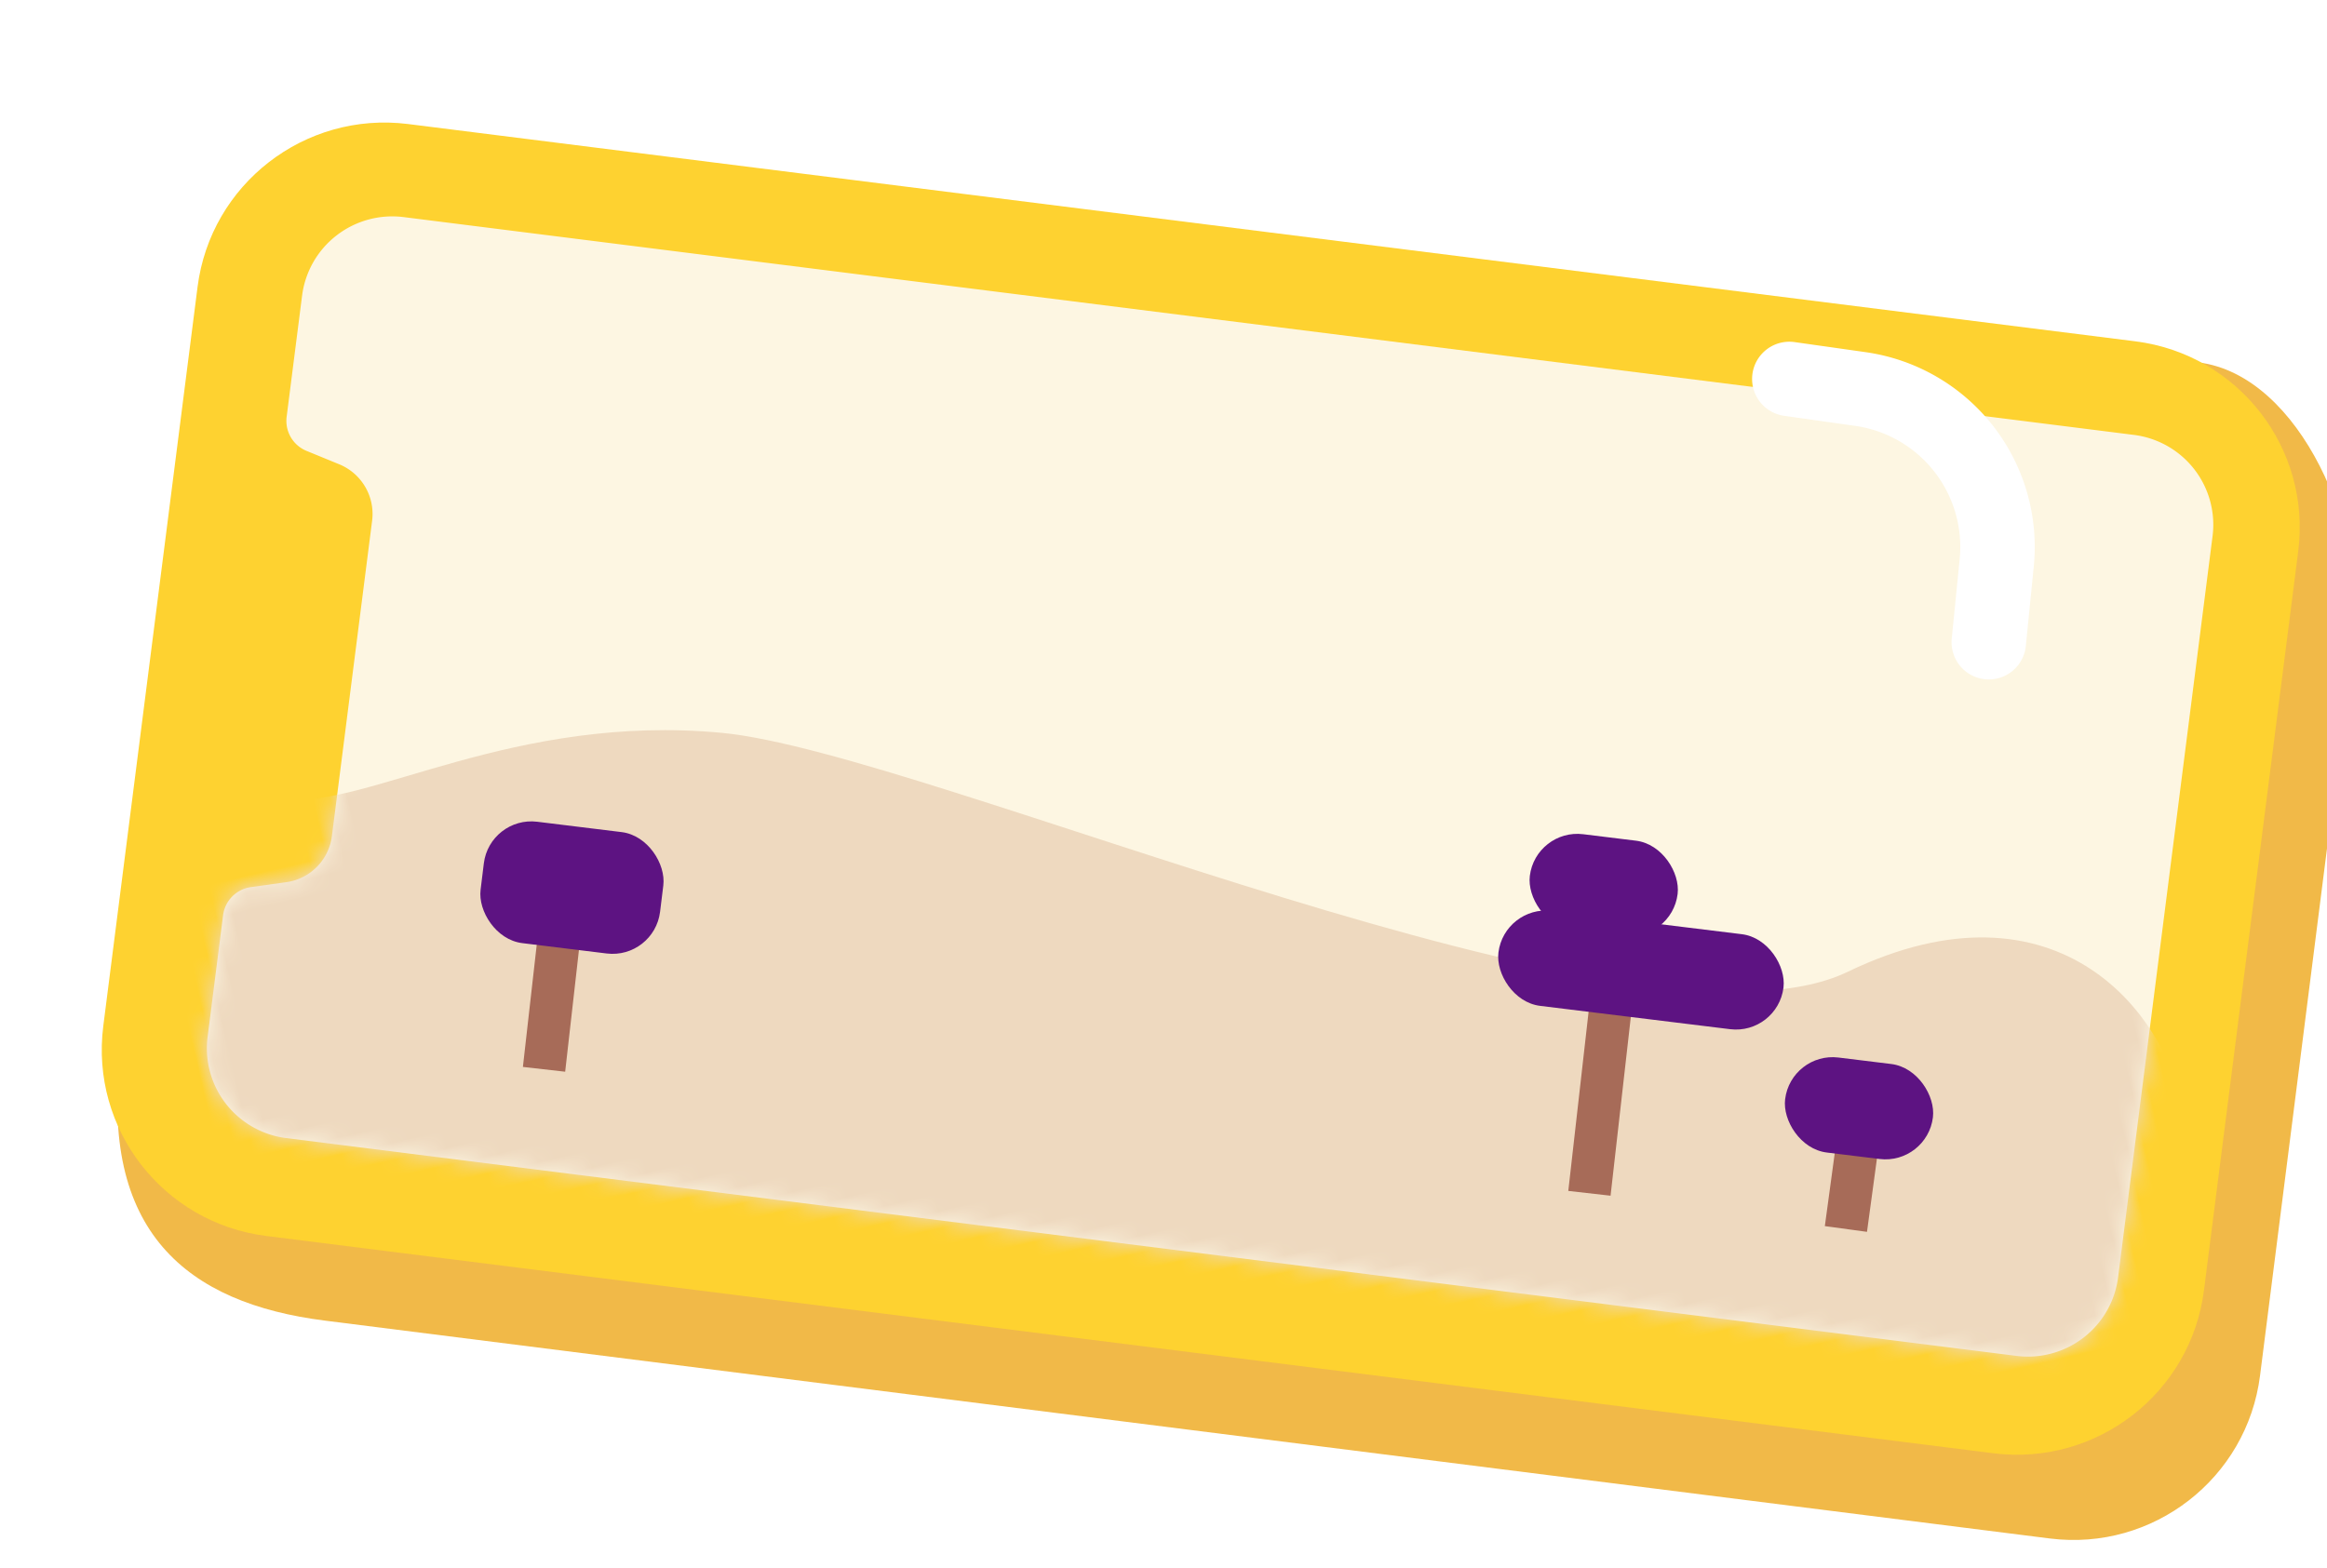 <svg xmlns="http://www.w3.org/2000/svg" xmlns:xlink="http://www.w3.org/1999/xlink" width="135" height="91" viewBox="0 0 135 91">
    <defs>
        <filter id="a" width="123.9%" height="131.1%" x="-11.9%" y="-15.5%" filterUnits="objectBoundingBox">
            <feOffset dx="4" dy="8" in="SourceAlpha" result="shadowOffsetOuter1"/>
            <feColorMatrix in="shadowOffsetOuter1" result="shadowMatrixOuter1" values="0 0 0 0 0 0 0 0 0 0 0 0 0 0 0 0 0 0 0.063 0"/>
            <feMerge>
                <feMergeNode in="shadowMatrixOuter1"/>
                <feMergeNode in="SourceGraphic"/>
            </feMerge>
        </filter>
        <path id="b" d="M15.469 3.454l-2.447 6.628a1.88 1.88 0 0 0 .666 2.185l1.671 1.183a3.114 3.114 0 0 1 1.136 3.629l-6.383 17.289a3.098 3.098 0 0 1-3.224 2.026l-2.04-.18a1.887 1.887 0 0 0-1.928 1.231L.464 44.101a5.248 5.248 0 0 0 .153 4.03 5.267 5.267 0 0 0 2.97 2.737L98.543 85.76a5.283 5.283 0 0 0 4.04-.161 5.264 5.264 0 0 0 2.736-2.968l15.005-40.646a5.248 5.248 0 0 0-.153-4.03 5.267 5.267 0 0 0-2.97-2.737L22.245.325a5.282 5.282 0 0 0-4.04.161 5.264 5.264 0 0 0-2.736 2.968z"/>
    </defs>
    <g fill="none" fill-rule="evenodd" transform="translate(-11.25 -24.25)">
        <g filter="url(#a)" transform="rotate(-13 134.246 14.603)">
            <path fill="#F1B948" d="M17.864 12.69L1.362 49.309c-3.673 9.963.449 15.159 7.997 17.936l94.677 34.835c5.652 2.069 11.913-.825 13.993-6.468l14.955-40.564c2.08-5.644.431-15.458-5.209-17.533L31.857 6.223c-5.651-2.07-11.913.824-13.993 6.468z"/>
            <path fill="#FED230" d="M15.654 7.137L.676 47.7c-2.083 5.643.808 11.903 6.462 13.99l94.82 34.835c5.66 2.069 11.932-.825 14.015-6.468l14.978-40.564c2.084-5.642-.807-11.902-6.461-13.99L29.67.669c-5.662-2.07-11.933.824-14.016 6.468z"/>
            <g transform="translate(5.975 5.554)">
                <mask id="c" fill="#fff">
                    <use xlink:href="#b"/>
                </mask>
                <use fill="#FDF6E2" xlink:href="#b"/>
                <path fill="#EED9BF" d="M8.028 31.719c4.481 1.508 13.97-1.904 25.464 1.918 11.492 3.822 47.304 31.196 60.523 28.205 13.22-2.991 17.719 6.71 17.09 12.69-.42 3.988-2.953 9.041-7.6 15.16l-12.82-1.64L-1.218 53.45l-2.486-12.01 3.517-6.957 3.077-4.217c.438-.037 2.15.448 5.137 1.454z" mask="url(#c)"/>
            </g>
        </g>
        <path stroke="#A76B58" stroke-width="2.468" d="M119.1 89.968l-.76 5.599M104.66 82.904l-1.2 10.593M44.011 75.709l-1.199 10.593"/>
        <rect width="16.662" height="5.554" x="98.119" y="77.763" fill="#5D1382" rx="2.777" transform="rotate(7 106.45 80.54)"/>
        <rect width="8.639" height="5.554" x="99.97" y="72.826" fill="#5D1382" rx="2.777" transform="rotate(7 104.29 75.603)"/>
        <rect width="8.639" height="5.554" x="114.781" y="85.785" fill="#5D1382" rx="2.777" transform="rotate(7 119.1 88.562)"/>
        <rect width="10.491" height="7.097" x="39.186" y="72.209" fill="#5D1382" rx="2.777" transform="rotate(7 44.431 75.757)"/>
        <path stroke="#FFF" stroke-linecap="round" stroke-width="4.32" d="M115.057 46.24l4.122.584a9.257 9.257 0 0 1 7.91 10.083l-.46 4.61"/>
    </g>
</svg>
